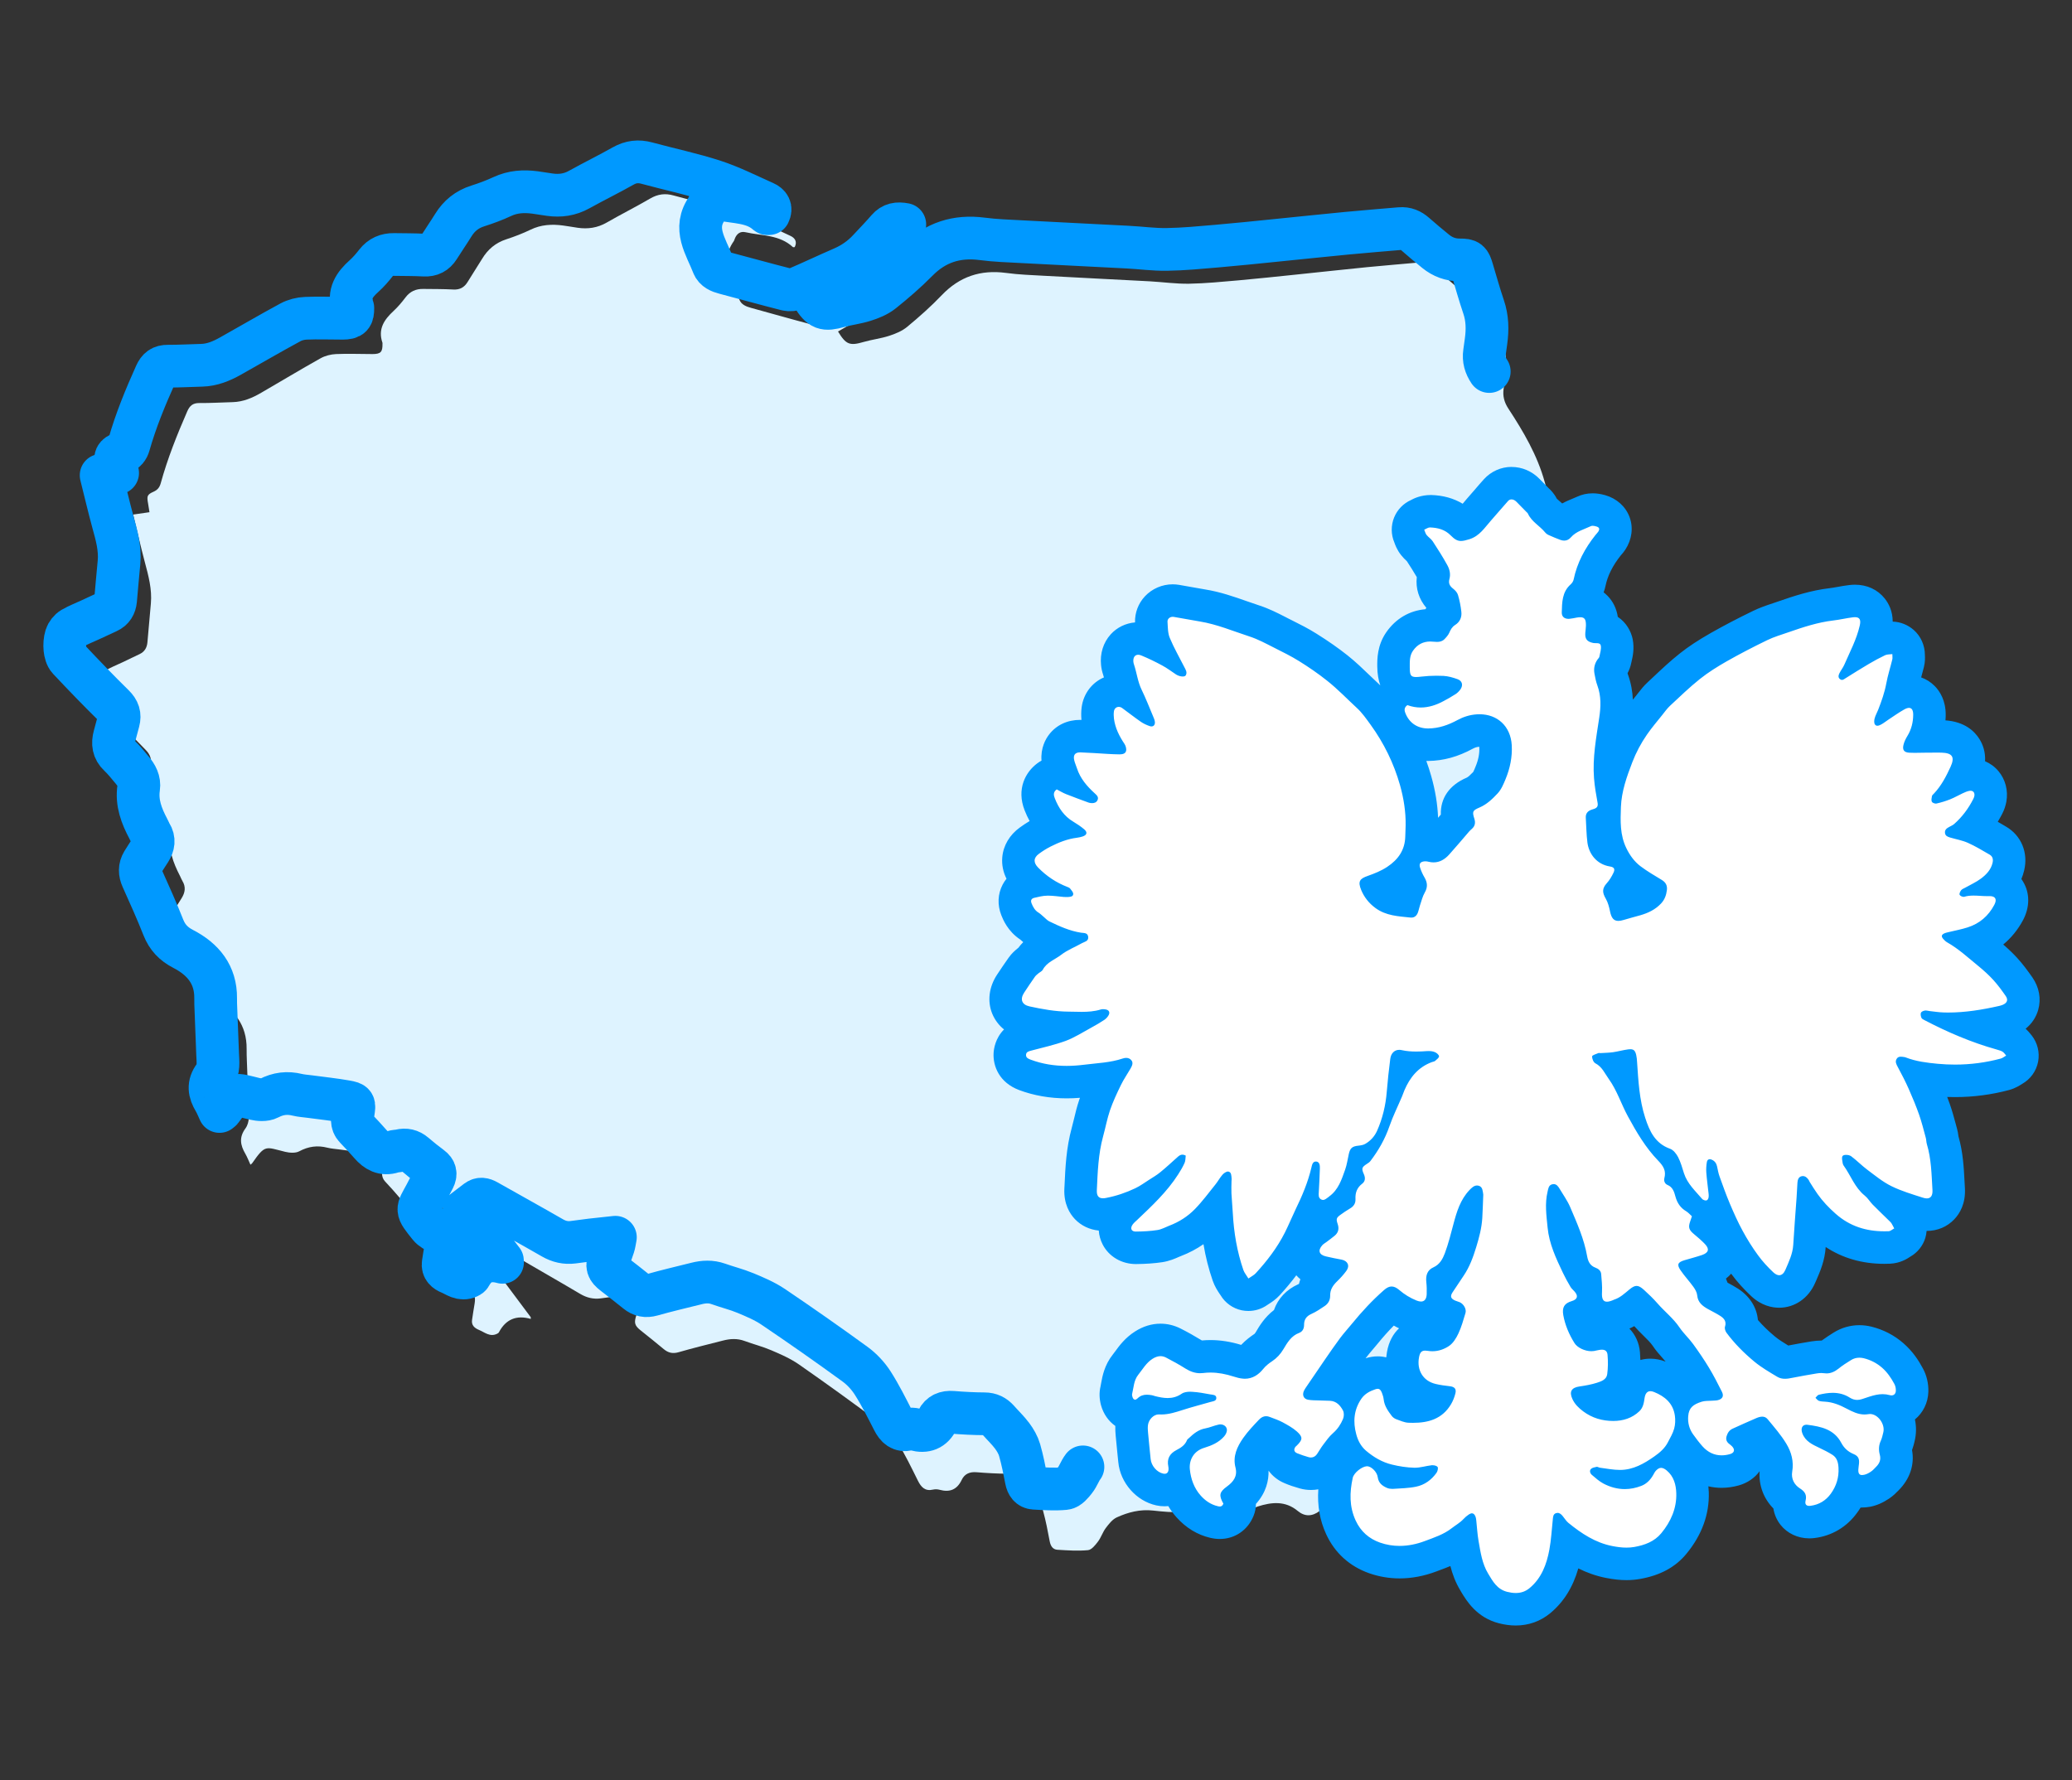 <svg xmlns="http://www.w3.org/2000/svg" width="64" height="55" fill="none" viewBox="0 0 64 55">
    <rect x="0" y="0" width="64" height="55" fill="#333333" stroke="none"/>
    <path fill="#DEF3FF" fill-rule="evenodd" d="M51.96 37.54c-.071.288-.12.58-.173.873-.027.147-.094.231-.251.224-.126-.007-.253.002-.378-.008-.21-.018-.374.065-.517.213-.411.425-.746.886-.818 1.51-.059.511-.292.946-.642 1.329-.823.898-1.63 1.812-2.443 2.72-.035.038-.063.083-.103.112-.372.266-.373.612-.257 1.017.23.801.146 1.616.06 2.47-.492-.1-.992.026-1.443-.283-.471-.325-.975-.6-1.46-.905-.257-.161-.526-.247-.83-.25-.42-.005-.84-.026-1.258-.056-.254-.018-.485.022-.691.175-.226.17-.456.175-.67-.003-.387-.322-.809-.275-1.239-.138-.107.034-.208.108-.293.186-.129.122-.244.258-.356.395-.094.116-.186.141-.294.028-.374-.396-.837-.488-1.358-.444-.307.025-.62-.006-.928-.04-.4-.045-.77.05-1.123.211-.135.062-.244.202-.339.328-.096.127-.145.291-.24.417-.083.11-.198.257-.31.267-.312.03-.63.007-.946-.012-.14-.009-.208-.114-.236-.258-.06-.317-.12-.636-.206-.946-.045-.16-.13-.313-.228-.447-.128-.178-.287-.333-.43-.5-.11-.129-.238-.196-.415-.197-.328-.003-.655-.02-.98-.047-.212-.018-.372.05-.46.237-.146.305-.372.39-.683.305-.062-.017-.136-.02-.2-.006-.244.058-.368-.07-.47-.275-.2-.403-.396-.81-.632-1.191-.14-.225-.33-.435-.541-.593-.824-.618-1.659-1.22-2.503-1.808-.259-.18-.556-.31-.848-.435-.269-.116-.556-.188-.832-.29-.223-.082-.444-.069-.667-.011-.455.117-.912.227-1.363.358-.183.054-.323.024-.465-.095-.232-.195-.47-.383-.707-.573-.194-.154-.218-.24-.133-.486.044-.129.093-.255.132-.385.024-.077.033-.16.056-.279-.274.03-.512.055-.75.083-.183.023-.366.05-.548.074-.224.028-.427-.02-.626-.137-.666-.395-1.34-.778-2.008-1.169-.104-.06-.202-.082-.303-.004-.126.096-.249.195-.398.314l1.177 1.576.002.054c-.448-.129-.773.015-.983.41-.01.021-.035.038-.058.048-.218.11-.384-.046-.563-.12-.131-.055-.236-.142-.21-.309.023-.168.052-.336.079-.503.037-.228-.012-.327-.204-.446-.105-.066-.227-.126-.302-.22-.427-.55-.38-.492-.113-1.005.085-.167.169-.333.252-.5.07-.142.05-.256-.083-.357-.173-.133-.342-.273-.507-.419-.133-.116-.276-.15-.445-.108-.072.018-.151.016-.221.039-.294.1-.502-.027-.685-.244-.148-.174-.299-.345-.456-.511-.139-.148-.092-.319-.07-.484.04-.278.046-.297-.216-.346-.371-.067-.747-.107-1.121-.16-.124-.017-.251-.024-.373-.054-.307-.079-.586-.043-.872.11-.118.063-.298.05-.437.016-.612-.15-.608-.234-1.019.354-.009.013-.025.022-.052.045-.054-.117-.098-.235-.16-.342-.152-.261-.197-.502.003-.776.145-.198.108-.456.099-.695l-.053-1.404c-.004-.119-.009-.238-.007-.358.008-.742-.384-1.231-.994-1.555-.293-.157-.485-.364-.605-.677-.2-.523-.425-1.036-.649-1.55-.077-.178-.083-.344.014-.51.072-.125.152-.246.227-.369.106-.17.136-.345.024-.528-.03-.05-.05-.107-.077-.16-.21-.405-.364-.821-.296-1.294.031-.216-.065-.399-.198-.56-.13-.157-.253-.322-.398-.462-.183-.176-.204-.378-.144-.606.04-.157.08-.314.122-.47.051-.198.003-.35-.147-.502-.47-.476-.927-.964-1.376-1.458-.072-.079-.104-.212-.115-.324-.013-.133-.005-.277.034-.404.03-.096.107-.198.19-.248.18-.108.376-.185.566-.275.174-.083.348-.168.522-.25.153-.074.222-.202.236-.364.036-.399.069-.798.106-1.196.04-.442-.075-.86-.187-1.28-.127-.476-.235-.957-.359-1.468.173-.024.325-.047.503-.073l-.044-.275c-.041-.225-.027-.27.171-.358.121-.054.185-.133.22-.259.21-.763.502-1.495.818-2.219.078-.182.179-.263.377-.261.343.003.687-.02 1.03-.028.321-.009.606-.13.878-.289.612-.354 1.217-.72 1.834-1.065.142-.08.316-.123.478-.131.376-.017.755 0 1.132 0 .253-.002.308-.065.303-.324 0-.01.002-.018-.001-.026-.146-.422.054-.714.344-.982.136-.126.257-.271.37-.42.14-.185.321-.264.545-.26.31.004.621.001.931.018.2.011.337-.065.44-.232.145-.24.3-.472.446-.712.177-.296.42-.5.748-.607.254-.083.507-.18.75-.297.324-.158.66-.176 1.006-.129.15.02.299.047.448.069.316.046.613.004.898-.16.445-.256.905-.487 1.348-.745.236-.137.463-.165.72-.092.687.193 1.387.343 2.062.57.53.178 1.032.442 1.544.677.142.065.218.18.134.348-.025 0-.046.007-.055 0-.417-.388-.965-.347-1.464-.46-.163-.038-.273.048-.333.203-.01.024-.014.05-.028.07-.464.654-.045 1.224.171 1.809.057.152.205.213.357.254.632.173 1.261.354 1.893.52.096.025.218.01.309-.03.47-.207.93-.434 1.397-.643.313-.14.584-.334.813-.59.192-.214.39-.423.575-.643.137-.163.297-.193.522-.148-.415.481-.785.976-1.275 1.33-.487.352-1.027.627-1.544.935.248.409.363.448.799.321.257-.074.528-.105.782-.188.195-.063.4-.148.555-.277.371-.307.733-.628 1.066-.976.552-.579 1.205-.794 1.985-.69.399.055.803.067 1.205.09 1.08.06 2.161.112 3.242.17.402.023.805.08 1.205.074.51-.009 1.021-.06 1.53-.104.593-.053 1.185-.117 1.777-.178.734-.076 1.468-.157 2.201-.23.543-.053 1.086-.097 1.628-.146.18-.016.326.049.458.17.207.186.417.37.63.548.214.179.458.273.742.272.268-.002.3.037.379.31.112.39.22.785.346 1.171.118.358.124.718.075 1.085l-.047.354c-.031.22.022.414.145.602.466.712.896 1.44 1.126 2.274.104.376.212.753.35 1.118.108.283.23.575.41.814.331.443.53.917.55 1.475.01.373.157.675.485.87.199.116.276.277.27.525-.015.809.001 1.62.008 2.429.001.11.019.22.03.33.032.272-.025.37-.284.46-.134.047-.272.085-.412.115-.27.059-.474.206-.614.448-.178.307-.368.61-.53.926-.048.093-.05.233-.025.34.094.387.189.777.32 1.152.093.262.232.51.373.75.205.35.425.694.652 1.032.107.159.159.323.123.505-.124.624-.095 1.256-.098 1.886-.001.494.01.989.007 1.483-.002.192.052.354.204.47.415.315.64.746.792 1.24.283.931.253.815 1.036 1.313l.563.36c-.108.128-.206.244-.302.36-.102.123-.149.262-.134.425.029.336.103.66.308.931.209.274.245.563.165.89" clip-rule="evenodd"/>
    <path stroke="#09F" stroke-linecap="round" stroke-linejoin="round" stroke-width="1.32" d="M33.45 45.316c-.096.125-.145.285-.243.409-.083.106-.199.251-.312.26-.315.03-.637.008-.955-.011-.14-.01-.21-.111-.238-.252-.06-.31-.121-.622-.208-.926-.045-.155-.132-.306-.23-.438-.13-.174-.29-.325-.434-.489-.112-.125-.241-.192-.42-.193-.33-.002-.66-.019-.99-.046-.212-.017-.373.05-.464.233-.146.298-.374.382-.688.298-.063-.016-.138-.02-.201-.006-.248.056-.373-.068-.476-.27-.202-.393-.4-.792-.638-1.164-.142-.22-.334-.426-.546-.58-.831-.605-1.674-1.195-2.525-1.77-.263-.177-.563-.304-.857-.426-.272-.113-.561-.183-.84-.283-.225-.08-.448-.068-.673-.011-.46.115-.921.222-1.375.351-.186.052-.327.023-.47-.093-.235-.191-.475-.375-.714-.56-.195-.152-.22-.236-.135-.477.045-.125.094-.25.133-.376.025-.076.034-.157.057-.274l-.757.082c-.185.022-.369.049-.553.072-.226.028-.431-.019-.632-.134-.672-.387-1.351-.761-2.027-1.144-.105-.059-.204-.08-.306-.004-.127.094-.251.192-.402.307l1.188 1.542.003.053c-.453-.126-.78.015-.992.402-.011.02-.037.037-.06.047-.22.107-.387-.045-.568-.119-.132-.053-.237-.137-.212-.3.024-.165.053-.33.08-.493.037-.223-.012-.32-.205-.437-.107-.063-.23-.122-.305-.216-.431-.538-.384-.48-.115-.983.086-.162.171-.325.255-.488.071-.139.05-.252-.083-.35-.176-.13-.347-.267-.513-.41-.133-.114-.28-.146-.448-.105-.073.017-.154.014-.225.038-.295.097-.506-.027-.69-.239-.15-.17-.303-.337-.461-.5-.14-.144-.093-.312-.07-.474.04-.271.046-.29-.22-.338-.374-.066-.752-.105-1.129-.156-.126-.017-.255-.024-.378-.054-.31-.076-.592-.042-.88.108-.118.062-.302.048-.44.016-.62-.146-.615-.23-1.03.347-.009.012-.025.02-.053.044-.054-.116-.098-.23-.16-.335-.154-.256-.199-.492.003-.76.146-.193.108-.446.099-.68l-.053-1.373c-.005-.117-.01-.233-.008-.35.008-.726-.387-1.205-1.002-1.523-.297-.153-.49-.356-.612-.661-.202-.512-.428-1.014-.654-1.517-.079-.175-.085-.337.013-.5.074-.122.154-.24.23-.36.106-.167.136-.338.024-.517-.03-.049-.05-.105-.078-.156-.211-.397-.368-.804-.299-1.266.032-.212-.066-.39-.2-.549-.13-.154-.254-.315-.401-.452-.185-.172-.206-.37-.146-.594.04-.152.08-.305.123-.458.053-.195.004-.343-.149-.492-.473-.465-.934-.943-1.388-1.427-.073-.076-.105-.207-.117-.316-.012-.13-.004-.271.035-.396.03-.093.108-.193.192-.243.181-.105.38-.18.57-.269.178-.081.352-.164.528-.245.154-.07.224-.196.24-.355.035-.39.068-.78.106-1.17.04-.433-.076-.842-.19-1.253-.127-.466-.236-.936-.362-1.436l.509-.072c-.017-.096-.03-.183-.046-.27-.04-.22-.026-.264.175-.35.12-.051.185-.13.22-.252.212-.747.507-1.463.826-2.172.08-.178.181-.257.38-.255.347.002.694-.02 1.042-.028.323-.008.61-.128.885-.282.617-.346 1.229-.705 1.852-1.042.142-.078.318-.122.48-.128.382-.017.763 0 1.144-.001.256-.002.311-.063.307-.317-.001-.008.001-.018-.002-.025-.147-.413.055-.699.348-.961.137-.123.259-.265.372-.41.142-.183.325-.259.55-.256.313.005.628.002.94.019.203.01.34-.064.445-.228.146-.234.305-.461.45-.696.179-.29.423-.489.755-.594.256-.082.512-.176.756-.29.33-.155.667-.173 1.017-.127.15.02.302.046.452.068.32.045.62.003.907-.157.449-.25.913-.476 1.36-.729.238-.134.468-.16.729-.09.692.189 1.398.335 2.079.557.535.175 1.043.434 1.559.663.144.063.22.177.137.341-.026 0-.048.007-.056 0-.421-.38-.975-.34-1.479-.45-.164-.037-.276.047-.336.198-.01.023-.014.05-.028.07-.468.638-.046 1.196.173 1.769.057.148.206.209.36.249.637.168 1.273.346 1.912.508.095.024.219.01.311-.03.473-.202.938-.424 1.41-.628.317-.137.59-.327.82-.577.194-.21.395-.414.58-.63.139-.16.3-.189.528-.145-.419.471-.793.956-1.288 1.302-.49.344-1.036.613-1.558.915.25.399.366.438.806.314.26-.073.533-.103.79-.184.198-.063.403-.144.56-.27.375-.301.74-.615 1.076-.956.557-.566 1.217-.777 2.005-.675.402.053.81.065 1.215.087 1.09.059 2.183.11 3.273.168.406.02.812.078 1.217.071.516-.008 1.03-.058 1.545-.102.598-.051 1.196-.114 1.793-.174.741-.074 1.481-.153 2.222-.224.547-.053 1.096-.095 1.644-.143.181-.016.328.047.461.165.209.183.421.363.637.537.215.174.462.268.748.266.27-.001.303.036.382.303.114.383.222.768.35 1.146.12.351.125.703.076 1.062-.015.116-.032.231-.048.347-.031.216.023.405.147.589"/>
    <path fill="#fff" fill-rule="evenodd" d="M49.494 25.473c.008.165.015.329.035.49.01.067.044.209.174.276-.107-.289-.14-.576-.146-.85-.02.014-.043.025-.065.036l.002.048zm-6.894 1.99c.051.074.11.131.18.182.16.117.356.15.6.177l.035-.11c.036-.113.079-.254.159-.39-.076-.079-.134-.205-.179-.334-.081.074-.171.145-.27.21-.176.116-.354.199-.525.266zm7.457.094c.059.119.097.229.125.332l.34-.095c.194-.056.323-.126.418-.227.006-.006.012-.013.017-.021-.202-.122-.403-.245-.59-.386l-.053-.041c-.006.017-.013.034-.022.052-.067.146-.147.276-.235.386zM49.28 43.25c.16.097.34.144.55.144.198 0 .344-.05.462-.162-.007 0 .004-.076.01-.112.067-.477.406-.646.675-.646.097 0 .198.02.299.06.333.135.554.316.7.507.16-.13.338-.187.436-.218.037-.011.073-.02.108-.027-.053-.096-.105-.19-.16-.281-.145-.24-.303-.472-.47-.699-.05-.07-.108-.135-.165-.2-.093-.105-.185-.211-.263-.326-.091-.135-.218-.26-.354-.393-.098-.098-.196-.195-.286-.299-.089-.1-.183-.196-.28-.287-.138.115-.307.244-.537.318-.13.057-.254.085-.37.085-.183 0-.349-.07-.469-.198-.031-.032-.057-.067-.078-.102-.06.08-.149.16-.284.22.05.208.135.397.256.593 0-.003.001-.003.005-.003.014 0 .058.015.089.015.102-.022.151-.031.201-.038.022-.003.1-.009.123-.009.368 0 .646.257.677.623.02.245.016.48-.013.7-.061.486-.502.627-.668.68-.065.022-.13.039-.194.055zm-5.898.152c.046.017.117.044.143.048l.12.002c.341 0 .523-.075.642-.196l-.058-.013c-.634-.15-1.01-.735-.894-1.39.1-.57.514-.632.688-.632.049 0 .103.004.166.015h.03c.116 0 .189-.026.26-.073 0 0 .047-.039.114-.183.053-.114.093-.233.13-.353-.129-.061-.217-.137-.277-.214-.131.201-.35.296-.553.296-.104 0-.212-.023-.321-.066-.209-.083-.404-.194-.582-.332-.289.263-.56.554-.837.894l-.143.17c-.072.085-.146.17-.213.26-.14.187-.272.379-.404.57 0 0-.273.397-.386.564l.097.003c.15.007.335.05.512.185.006-.01.012-.02.02-.03.201-.293.483-.417.679-.484.084-.028.162-.041.239-.041.129 0 .446.044.601.45.042.108.07.214.082.317.006.06.053.135.117.222l.028.01zm3.436 6.311c-.126 0-.253-.017-.39-.052-.494-.125-.71-.486-.869-.75-.242-.401-.31-.79-.368-1.134 0 0-.026-.148-.03-.18l-.012.009c-.279.217-.583.33-.852.43l-.106.039c-.32.122-.644.183-.96.183-.266 0-.526-.044-.774-.131-.473-.167-.832-.493-1.039-.943-.292-.635-.21-1.237-.126-1.635.045-.206.196-.407.387-.551-.077-.098-.141-.208-.193-.33-.054.05-.11.127-.172.208l-.05.066c-.026.036-.052.077-.078.118-.03.051-.063.102-.097.15-.143.202-.36.317-.597.317-.045 0-.161-.016-.205-.03-.14-.038-.28-.084-.412-.14-.191-.078-.33-.231-.378-.42-.04-.152-.018-.314.061-.457-.06-.038-.121-.07-.178-.101-.067-.037-.139-.062-.21-.089-.133.14-.257.276-.358.419-.188.268-.19.397-.165.497.108.416-.023.776-.388 1.07.043.117.042.245-.003.362-.1.248-.321.402-.58.402-.039 0-.14-.013-.178-.022-.297-.07-.562-.232-.785-.482-.16-.18-.283-.393-.362-.632-.105.08-.235.126-.378.126-.036 0-.117-.01-.151-.017-.411-.089-.74-.464-.781-.894l-.08-.816c-.009-.101-.018-.221.002-.354.009-.073.029-.144.056-.21-.248-.018-.453-.194-.526-.458-.033-.117-.037-.225-.013-.33.012-.049.019-.091.026-.134.033-.183.077-.431.261-.662l.087-.115c.111-.152.247-.342.475-.486.17-.108.342-.161.517-.161.136 0 .27.032.397.097.22.112.435.234.645.365.106.065.16.065.178.065.126-.015.226-.021.325-.021.275 0 .557.048.863.147.052.017.126.04.182.043h.007c.04 0 .098-.007.184-.113.134-.165.28-.27.391-.345.078-.052.14-.119.192-.206.125-.211.283-.477.579-.644.045-.294.224-.52.515-.65.1-.044.19-.105.281-.166.016-.312.17-.532.281-.656-.01-.003-.02-.006-.03-.007-.277-.066-.478-.238-.55-.471-.073-.234-.004-.49.186-.7.066-.073.134-.12.18-.15l.159-.119c-.025-.108-.03-.206-.013-.298-.08-.013-.179-.042-.236-.073l-.038-.023-.049.102c-.05.103-.097.208-.144.312-.063.142-.126.282-.196.42-.23.456-.55.904-.977 1.37-.082.088-.168.143-.238.188l-.069.045c-.085.06-.187.092-.29.092-.034 0-.069-.004-.102-.01-.136-.03-.255-.113-.327-.233l-.047-.07c-.048-.074-.11-.165-.151-.283-.205-.591-.32-1.21-.356-1.898l-.01-.14c-.096.116-.194.23-.298.337-.27.276-.597.49-.972.632l-.089.038c-.101.045-.228.1-.382.124-.218.034-.458.051-.733.054-.264 0-.481-.124-.588-.333-.11-.211-.081-.466.074-.681.043-.06.09-.109.131-.148-.15.047-.299.084-.45.113-.071.014-.135.02-.193.02-.253 0-.412-.11-.5-.204-.137-.142-.2-.336-.19-.572l.005-.09c.025-.547.05-1.11.206-1.677.024-.092.047-.185.069-.278.045-.189.09-.377.153-.56.1-.287.226-.562.35-.817-.106.014-.6.067-.6.067-.205.026-.41.04-.615.04-.465 0-.888-.073-1.29-.224-.444-.168-.473-.51-.465-.648.008-.165.087-.467.522-.583l.299-.077c.198-.05.398-.1.592-.164-.326-.031-.636-.093-.91-.153-.378-.082-.526-.318-.58-.452-.055-.136-.115-.41.103-.742.112-.17.227-.339.344-.505.06-.086.13-.144.176-.182.032-.028.058-.047.082-.064.148-.228.354-.35.508-.443.048-.029.096-.057.14-.09l.048-.037c-.107-.046-.213-.096-.319-.147-.112-.054-.192-.127-.244-.177l-.098-.086c-.285-.181-.397-.409-.459-.567-.07-.178-.065-.365.019-.525.078-.152.22-.262.396-.31-.035-.031-.069-.065-.102-.099-.23-.234-.263-.47-.25-.625.013-.154.083-.375.34-.56.135-.099.279-.19.43-.267.097-.048.207-.1.33-.15-.185-.185-.33-.418-.443-.705-.191-.487.095-.767.226-.864.088-.066.193-.099.3-.099.05 0 .103.008.152.024l-.032-.09c-.023-.066-.046-.132-.064-.2-.077-.303.016-.507.108-.624.072-.095.243-.253.555-.253.22.008.406.02.592.03l.098.007c-.063-.152-.115-.325-.14-.514-.015-.13-.016-.245-.001-.35.041-.334.314-.578.648-.578.063 0 .125.009.184.026-.054-.145-.088-.286-.12-.414-.02-.087-.04-.174-.069-.258-.014-.043-.034-.11-.043-.188-.022-.221.038-.422.17-.567.122-.136.291-.21.478-.21.096 0 .195.021.292.062.071.03.142.06.212.092-.077-.198-.087-.396-.094-.556l-.005-.085c-.011-.178.05-.346.17-.475.126-.133.305-.21.49-.21.028 0 .086.005.113.01.139.022.806.141.806.141.432.071.83.21 1.213.345.13.046.261.092.393.134.261.086.489.202.708.315l.24.121c.237.119.474.239.698.38.347.216.645.424.91.636.235.186.45.391.665.597.092.09.184.178.279.265.188.172.333.374.462.553.48.661.812 1.341 1.017 2.066.137.484.202.954.194 1.395l-.012.341c-.002.092-.01.181-.026.268.026-.005.054-.009.084-.01l.04-.002c.114 0 .18.01.245.028h.007c.061 0 .107-.046.133-.074.133-.147.262-.3.392-.45 0 0 .236-.275.246-.285-.087-.4.065-.668.473-.841.13-.057.25-.168.39-.317.048-.05.1-.173.144-.282.123-.297.173-.567.157-.838-.017-.306-.198-.482-.493-.482-.188.01-.313.049-.446.12-.386.21-.754.314-1.126.319-.569 0-1.01-.307-1.198-.82-.111-.314-.014-.625.254-.813.044-.03.09-.053.141-.07-.16-.11-.278-.316-.28-.689-.003-.223-.006-.516.189-.797.226-.328.553-.501.946-.501.044 0 .09.002.136.007.04-.09.125-.272.318-.41-.015-.114-.036-.225-.066-.335-.362-.301-.331-.642-.282-.821-.152-.298-.302-.53-.453-.761-.07-.057-.12-.105-.162-.159-.075-.095-.11-.192-.132-.25-.09-.254.015-.586.264-.688.08-.043.203-.106.365-.106.432.014.751.142.998.393l.01.012.063-.02c.105-.033.185-.125.316-.284l.363-.42c.097-.113.193-.225.292-.334.124-.138.294-.214.479-.214.187 0 .366.079.507.22l.31.316c.04.042.12.141.145.194.026.06.105.129.189.202.084.074.167.148.24.231.057.025.114.05.172.072.175-.154.37-.233.53-.3.047-.02.096-.038.142-.06.068-.033.196-.06.27-.06.1 0 .19.022.248.039.276.078.382.263.42.367.039.104.08.314-.078.556-.028.042-.062.084-.098.125-.317.398-.505.777-.587 1.174-.033.16-.126.317-.253.429-.037.033-.06.075-.075.136h.04c.247 0 .4.105.486.192.202.207.194.482.192.584l-.002.046c.346.076.432.36.45.457.038.186 0 .35-.028.47-.016.084-.105.291-.16.357.012.143.029.24.062.33.17.462.133.907.082 1.244l-.034.229c-.082.521-.158 1.015-.125 1.503.063-.206.138-.407.216-.61.132-.34.302-.663.508-.961.113-.164.238-.318.364-.472l.18-.227c.075-.095.15-.189.237-.27l.156-.147c.26-.243.521-.487.799-.709.243-.194.526-.38.89-.587.42-.238.848-.46 1.28-.67.179-.087.368-.152.557-.215l.154-.052c.508-.176.97-.327 1.487-.388.091-.01.182-.027.273-.044.117-.021.234-.043.352-.056.02-.002.092-.007.112-.007.293 0 .454.15.525.238.133.168.17.383.11.642-.038.16-.087.31-.141.454.073-.038.147-.075.22-.11.126-.06.245-.068.324-.075.023-.003.047-.004.072-.004.124 0 .258.043.35.122.108.096.195.232.195.376.003.102.007.186-.017.285l-.072.273c-.039.145-.08.29-.107.438-.013.071-.029.142-.046.211.085-.032.17-.048.254-.048.166 0 .32.064.435.179.132.133.198.315.196.542-.002.236-.045.46-.128.664h.508c.13.002.53.012.737.344.138.22.135.492-.01.806l-.023.05c.019-.005.039-.01.059-.013.028-.005.095-.011.125-.011.188 0 .363.08.48.219.12.142.168.336.134.531-.016.08-.042.158-.083.238-.121.24-.268.457-.438.65l.032.015c.215.095.419.214.623.332l.098.058c.279.163.403.47.323.805-.04.174-.12.333-.238.479.147.072.227.18.263.239.07.117.162.366-.018.7-.23.433-.587.748-1.038.91l.42.35c.2.164.369.32.514.479.156.17.294.358.427.549.125.182.165.386.11.577-.033.112-.128.32-.41.442-.068.03-.136.05-.205.066-.27.061-.521.108-.758.143.237.088.47.164.702.229.289.081.388.145.556.358.09.115.128.264.1.407-.027.144-.116.27-.243.342-.083.055-.169.11-.287.142-.498.135-1.016.203-1.54.203-.194 0-.389-.009-.583-.027-.146-.014-.296-.03-.448-.053l.061.133c.12.272.234.547.332.827.067.19.12.385.172.58l.043.156c.014.053.024.114.031.174.137.47.16.916.183 1.347l.011.205c.018.302-.093.486-.188.588-.124.131-.297.204-.486.204-.088 0-.181-.016-.276-.046l-.137-.044c-.16-.051-.324-.104-.486-.163l.1.099c.033.03.09.085.139.168.025.04.05.09.076.14.063.118.085.275.045.403-.04.127-.118.252-.238.314-.077.052-.204.135-.385.143l-.15.003c-.73 0-1.332-.22-1.84-.67-.153-.135-.286-.266-.403-.4l-.002.026c-.025.33-.048.66-.069.99-.02.337-.142.616-.25.862l-.035.082c-.126.292-.369.466-.65.466-.13 0-.325-.038-.52-.22-.212-.2-.393-.402-.54-.602-.183-.251-.354-.522-.507-.806-.138-.253-.259-.516-.372-.78-.076.052-.165.085-.261.097.002.053-.005.105-.022.153l-.02.058c.114.098.213.187.306.282.264.273.25.534.219.666-.039.163-.157.38-.5.5l-.154.049c.045.055.089.112.13.17.12.166.19.332.207.494.007 0 .03.017.078.044l.12.064c.1.054.2.108.294.169.273.177.409.438.383.724.194.247.427.483.712.719.165.136.362.255.57.38l.075.044c.018-.01.081-.023.105-.028.257-.052.516-.096.774-.139.074-.013.151-.02.226-.02.052 0 .102.003.152.01l.382.352-.315-.39c.13-.106.273-.198.415-.287.17-.107.352-.16.54-.16.084 0 .171.011.256.033.29.072.552.208.777.404.238.207.386.449.488.636.074.137.113.303.108.468-.012.33-.244.585-.555.623.158.232.214.513.152.765-.035.145-.063.251-.109.35-.008.018-.015.04-.002.092.085.317-.003.62-.244.859-.085.087-.15.153-.238.212-.089.059-.224.14-.395.172-.031.006-.124.016-.156.016-.116 0-.225-.03-.319-.085-.055.159-.135.31-.239.454-.238.329-.574.529-.972.578-.02.002-.08.006-.1.006-.203 0-.379-.082-.495-.23-.058-.074-.143-.22-.125-.433-.317-.24-.464-.603-.4-.975.029-.174-.01-.346-.117-.524-.111-.185-.258-.362-.412-.549-.115.056-.363.168-.363.168.088.151.111.321.066.483-.06.215-.232.377-.47.443-.132.036-.265.055-.393.055-.37 0-.702-.154-.965-.447-.078-.088-.152-.18-.223-.274l-.02.038c-.048.098-.107.183-.17.26l.006.004c.3.25.46.61.474 1.071.018.556-.175 1.085-.577 1.57-.345.42-.811.544-1.132.601-.11.02-.222.029-.331.029-.161 0-.33-.019-.531-.058-.52-.102-.949-.348-1.308-.611-.013.108-.028.215-.049.322-.076.42-.243 1.032-.784 1.482-.213.176-.464.266-.748.266z" clip-rule="evenodd"/>
    <path fill="#09F" fill-rule="evenodd" d="M50.329 41.043c.053-.024.103-.048.15-.075.088.1.182.193.277.287.123.12.227.224.292.319.1.149.206.268.3.374.033.039.068.077.1.116-.156-.06-.314-.091-.47-.091-.108 0-.212.014-.31.041-.002-.08-.007-.159-.013-.24-.025-.29-.143-.543-.326-.731m-8.149.918l.019-.024c.059-.079.124-.154.188-.23l.155-.184c.17-.21.34-.4.51-.572.052.03.106.058.162.084-.176.165-.316.403-.373.732-.01.055-.017.112-.023.166-.09-.022-.18-.032-.264-.032-.123 0-.249.02-.374.06m1.93-18.453c.48-.006.924-.13 1.384-.38.068-.036.125-.054.188-.058h.01v.007c.012.195-.026.393-.115.606-.023.057-.053.13-.072.165-.096.1-.163.16-.2.175-.538.23-.816.634-.8 1.141l-.086.1c-.015-.415-.086-.845-.21-1.284-.045-.16-.096-.317-.153-.473h.054m2.578-9.083c-.324 0-.634.139-.852.38-.1.11-.198.224-.295.338-.076.09-.153.179-.232.266-.045.05-.088.102-.13.154-.28-.169-.604-.259-.974-.27h-.003c-.322 0-.53.108-.618.154h.002c-.237.105-.424.296-.523.537-.102.249-.1.529.006.776.024.07.08.228.208.389.054.069.115.131.18.191.1.153.207.321.305.49-.04.347.065.68.296.95-.012.014-.022.027-.032.042-.492.042-.914.291-1.206.71-.284.41-.28.831-.279 1.057.002.233.038.426.094.586-.016-.016-.032-.032-.05-.047l-.275-.261c-.214-.206-.436-.42-.694-.625-.282-.223-.586-.436-.955-.667-.251-.158-.5-.283-.74-.403l-.12-.06-.116-.06c-.226-.115-.483-.247-.783-.345-.127-.041-.254-.085-.38-.13-.405-.142-.823-.29-1.3-.367-.127-.021-.255-.044-.382-.067-.142-.026-.283-.052-.425-.075-.053-.01-.139-.016-.193-.016-.324 0-.636.135-.856.369-.205.218-.316.51-.307.808-.29.024-.56.156-.753.37-.228.253-.334.592-.296.954.01.096.031.194.065.296.009.026.016.053.023.079-.365.156-.632.498-.688.924-.016.123-.018.25-.006.388h-.043c-.39 0-.73.159-.953.448-.11.14-.268.418-.238.811-.045.024-.088.051-.13.083-.36.267-.65.789-.392 1.45.046.117.097.228.155.333-.097.057-.196.123-.3.198-.32.23-.514.56-.545.924-.019.228.026.453.131.66-.045.056-.086.118-.12.183-.151.29-.166.625-.04.945.05.125.195.495.589.754.037.033.06.054.086.075l.002.002c-.052.053-.104.11-.153.177l-.026.02c-.067.057-.177.146-.277.29-.12.17-.237.343-.352.517-.252.382-.306.822-.15 1.206.08.193.204.359.365.487-.271.27-.316.602-.323.731-.022.4.174.911.79 1.142.454.17.948.256 1.467.256.133 0 .27-.005.411-.017l-.022.061c-.072.211-.122.419-.165.603-.022.088-.043.177-.067.265-.17.622-.197 1.214-.223 1.788l-.005.09c-.022.472.167.773.327.942.193.201.45.324.736.352.01.148.05.294.12.43.192.374.585.605 1.027.605.313-.003.576-.022.816-.058.22-.034.394-.111.509-.162l.065-.027c.251-.096.484-.219.697-.367.065.392.16.765.285 1.127.063.181.151.313.21.402l.034.049c.143.239.38.408.654.465.068.014.136.02.205.02.206 0 .408-.062.58-.183l.048-.032c.084-.053.212-.135.338-.271.19-.207.361-.412.513-.616.038.044.08.085.126.122-.018.047-.03.095-.043.144l-.021.01c-.368.163-.63.447-.752.798-.29.222-.455.5-.566.69-.024.04-.037.048-.044.052-.106.071-.254.178-.403.334-.329-.1-.64-.149-.947-.149-.088 0-.177.004-.266.012-.224-.137-.44-.258-.654-.366-.198-.101-.409-.152-.625-.152-.27 0-.535.08-.785.24-.308.195-.49.446-.612.613-.023.033-.047.065-.073.097-.264.33-.325.68-.363.887-.006.033-.011.065-.018.097-.045.187-.04.384.014.585.075.272.234.494.442.64-.004.106.003.205.011.297.016.176.034.35.051.526l.03.295c.061.64.555 1.201 1.173 1.336.085.019.172.028.257.028.038 0 .077-.002.114-.006.073.124.158.239.253.345.293.328.645.542 1.045.636.102.023.197.035.292.035.468 0 .868-.275 1.045-.717.048-.118.071-.242.072-.366.32-.356.398-.729.39-1.028.123.17.294.305.501.39.14.06.294.112.467.16.113.032.227.047.342.047.077 0 .153-.007.227-.02-.033.503.046.96.242 1.385.265.577.725.995 1.328 1.207.302.106.618.16.941.16.377 0 .759-.073 1.138-.216l.103-.039c.102-.038.212-.079.327-.127.063.244.155.502.31.757l.021.037c.168.279.481.799 1.172.975.177.045.35.068.516.068.399 0 .768-.132 1.069-.383.41-.341.696-.796.864-1.381.258.128.542.233.86.295.233.045.432.067.627.067.142 0 .283-.012.418-.036.625-.11 1.093-.364 1.433-.776.48-.583.713-1.224.692-1.906-.003-.063-.007-.123-.013-.18.132.031.27.047.408.047.174 0 .351-.025.529-.074.269-.076.494-.23.646-.439-.031.433.123.844.425 1.15.03.185.104.357.22.505.21.266.535.419.89.419.049 0 .102-.002.16-.01.533-.065 1-.342 1.317-.782.039-.052.075-.107.109-.161h.043c.074 0 .158-.006.252-.024.196-.038.385-.12.578-.248.135-.09.23-.189.288-.248.362-.358.508-.803.426-1.254.038-.105.062-.2.079-.273.055-.227.057-.455.01-.673.246-.203.405-.508.415-.856.008-.252-.052-.51-.17-.723-.12-.224-.3-.515-.598-.774-.283-.248-.616-.42-.985-.513-.125-.031-.252-.047-.378-.047-.282 0-.558.08-.796.23-.114.072-.239.151-.366.245h-.012c-.102 0-.207.01-.306.026-.24.04-.478.08-.716.128-.153-.094-.296-.183-.408-.276-.206-.17-.38-.34-.53-.513-.033-.382-.246-.727-.61-.965-.106-.068-.216-.128-.328-.188-.014-.041-.03-.084-.049-.126.063-.049.116-.1.162-.152l.016.023c.166.227.37.452.603.671.315.295.643.358.864.358.48 0 .907-.295 1.111-.77l.034-.076c.117-.27.264-.605.291-1.03.522.345 1.13.52 1.813.52.058 0 .115-.002.172-.004.32-.013.538-.157.631-.219.22-.126.386-.332.461-.576.021-.071.035-.145.04-.218h.007c.33 0 .631-.128.851-.362.164-.173.353-.48.325-.962l-.011-.2c-.022-.424-.046-.903-.188-1.398-.01-.086-.024-.16-.043-.23l-.04-.148c-.056-.21-.114-.419-.186-.623-.025-.071-.05-.142-.079-.215.082.003.164.004.244.004.567 0 1.13-.075 1.672-.22.195-.054.335-.146.403-.19.255-.145.433-.394.489-.682.055-.287-.018-.586-.2-.815-.063-.08-.123-.148-.185-.206.189-.152.324-.353.389-.585.095-.339.03-.694-.181-1-.137-.194-.287-.402-.469-.601-.126-.138-.268-.274-.431-.415.246-.202.45-.454.61-.75.215-.405.216-.84.001-1.195l-.05-.079c.035-.085.064-.172.085-.263.132-.55-.089-1.081-.56-1.355l-.1-.059-.155-.09c.048-.08.094-.162.138-.247.064-.125.105-.25.128-.378.06-.341-.03-.684-.245-.94-.112-.134-.254-.238-.413-.305.016-.296-.074-.526-.174-.686-.152-.244-.456-.534-1.05-.578.005-.053.008-.107.008-.16.004-.457-.184-.742-.341-.901-.12-.12-.26-.21-.417-.265l.007-.027c.027-.097.053-.193.077-.29.042-.168.035-.306.031-.38 0-.29-.126-.577-.344-.768-.181-.158-.412-.253-.65-.258-.001-.327-.125-.562-.245-.713-.219-.276-.546-.428-.92-.428-.05 0-.107.003-.168.01-.128.014-.255.037-.381.06-.081.014-.163.03-.246.039-.567.068-1.077.234-1.593.414l-.147.05c-.188.062-.399.132-.616.238-.481.233-.91.458-1.31.685-.386.22-.69.42-.955.632-.297.236-.563.486-.82.729l-.163.152c-.13.12-.222.24-.296.335l-.044.057-.122.15v.002c-.011-.245-.054-.512-.154-.785l-.01-.035c.045-.084.09-.19.114-.317l.011-.048c.034-.145.09-.389.034-.682-.05-.246-.195-.516-.46-.692-.04-.258-.146-.474-.315-.648-.04-.04-.08-.076-.123-.11.025-.064.044-.13.058-.198.065-.316.22-.626.473-.945.048-.052.097-.113.139-.176.205-.314.252-.681.13-1.009-.123-.327-.398-.573-.753-.674-.136-.038-.262-.057-.385-.057-.174 0-.337.036-.488.108-.038.018-.076.033-.115.049-.096.04-.213.087-.339.156l-.083-.073c-.028-.024-.057-.047-.083-.073-.084-.164-.19-.269-.242-.315l-.292-.297c-.235-.24-.542-.37-.865-.37m0 1.003c.05 0 .105.025.15.071l.309.315c.016.016.037.03.046.05.113.253.365.378.532.582.028.035.067.064.108.082.118.054.24.104.362.15.041.015.082.023.12.023.077 0 .147-.032.206-.1.165-.19.405-.245.62-.348.015-.007.033-.01.054-.01.036 0 .076.01.11.02.098.027.115.08.06.164-.026.038-.06.07-.088.106-.323.407-.563.852-.67 1.367-.01.056-.05.115-.094.154-.264.235-.264.554-.273.865-.004.131.082.199.209.199.011 0 .023 0 .033-.002.075-.006.147-.025.22-.037.042-.007.078-.011.11-.011.137 0 .179.073.174.263-.002.074-.013.147-.019.221-.014.188.054.27.238.31.086.019.22-.023.24.08.021.108-.022.232-.044.347-.006.03-.037.057-.057.085-.093.133-.123.28-.094.438.022.123.047.248.09.365.12.327.108.659.057.995-.093.62-.21 1.237-.161 1.867.019.255.064.507.11.759.018.1-.01.153-.096.186-.038.015-.077.023-.113.038-.107.044-.162.122-.155.24.016.255.018.512.05.766.046.347.281.674.697.74.126.02.163.076.11.19-.055.116-.123.233-.21.328-.153.171-.134.294-.03.476.069.119.105.262.133.399.041.198.113.288.255.288.047 0 .103-.01.167-.03.168-.051.339-.095.508-.143.244-.07.466-.174.645-.365.113-.12.16-.258.18-.414.017-.138-.034-.238-.157-.313-.223-.135-.45-.267-.66-.425-.189-.144-.327-.334-.435-.556-.2-.41-.184-.84-.168-1.273.019-.483.179-.933.351-1.38.117-.305.269-.59.453-.856.144-.21.312-.404.47-.603.079-.098.15-.201.24-.285.304-.283.602-.572.925-.83.257-.205.54-.381.825-.544.41-.233.83-.45 1.253-.655.209-.102.435-.167.655-.244.451-.157.904-.307 1.381-.364.209-.024.415-.075.623-.1l.055-.003c.149 0 .187.088.145.264-.098.425-.303.807-.475 1.203-.04.093-.107.174-.152.266-.029.06-.05.134.023.185.02.014.038.02.056.02.04 0 .075-.029.113-.053.236-.148.471-.296.712-.438.166-.098.335-.19.51-.273.06-.028.136-.022.221-.033 0 .075.009.122-.001.163-.06.248-.14.492-.186.742-.052.282-.147.548-.25.813-.035.09-.086.175-.11.267-.017.06-.022.144.009.188.02.03.047.04.075.04.042 0 .089-.023.125-.043.075-.041.141-.097.213-.143.162-.107.32-.22.487-.314.06-.035.111-.052.152-.052.087 0 .131.073.13.215-.002.232-.056.45-.178.651-.053.086-.1.181-.123.28-.037.154.02.23.18.239.055.003.112.004.167.004.115 0 .23-.004.345-.005l.321-.002.157.001c.342.009.425.133.284.44-.136.296-.285.583-.511.823-.024.025-.057.05-.063.08-.011.059-.026.13-.002.176.016.03.08.055.125.055.007 0 .015-.001.022-.003.142-.032.285-.076.42-.13.132-.052.255-.126.384-.185.066-.03.134-.063.205-.075.013-.002.026-.004.036-.004.09 0 .137.065.12.162-.006.033-.02.066-.035.096-.148.291-.34.55-.587.768-.046.04-.106.065-.16.095-.075.04-.137.089-.125.184.01.09.082.117.154.139.185.055.38.088.555.166.233.104.452.238.672.365.095.056.113.149.088.254-.05.213-.194.362-.357.484-.148.111-.322.188-.484.28-.044.026-.1.043-.129.08-.031.04-.064.112-.046.143.017.032.08.062.122.062.007 0 .013 0 .018-.002.096-.029.193-.037.29-.037.139 0 .279.017.417.017h.058l.022-.001c.182 0 .233.102.142.272-.181.341-.455.578-.824.695-.194.062-.395.099-.594.147-.044.012-.09.02-.13.04-.082.04-.093.09-.035.161.037.043.079.086.127.113.355.2.65.477.963.731.162.133.32.274.46.428.142.155.266.326.386.498.083.12.046.214-.088.272-.036.015-.076.027-.114.036-.521.118-1.046.204-1.581.204-.048 0-.095-.001-.143-.003-.143-.004-.283-.028-.425-.043-.04-.005-.083-.018-.124-.018-.009 0-.018.001-.027.004-.044.007-.106.035-.117.07-.017.044-.002.108.017.155.015.03.059.052.094.07.712.372 1.447.688 2.222.905.196.056.203.065.301.189-.058.033-.11.078-.168.093-.465.125-.935.186-1.41.186-.179 0-.357-.008-.538-.025-.334-.032-.667-.072-.984-.195-.016-.007-.033-.011-.05-.013-.036-.005-.072-.011-.107-.011-.048 0-.094.013-.126.066-.055.09-.01.168.035.253.121.224.238.451.341.684.115.26.224.522.318.79.08.23.14.467.203.702.02.066.016.137.035.202.14.464.145.943.174 1.42.01.17-.05.261-.174.261-.035 0-.075-.007-.12-.022-.33-.106-.666-.205-.974-.357-.268-.132-.505-.328-.746-.508-.172-.129-.324-.286-.495-.414-.04-.03-.101-.044-.159-.044-.022 0-.042.002-.061.007-.082.018-.067.108-.056.175.008.05.012.108.04.146.222.308.344.682.653.93.095.076.16.19.247.279.17.173.348.342.522.513.02.02.042.04.057.064.03.05.057.105.085.158-.058.03-.115.085-.173.087l-.131.002c-.56 0-1.066-.152-1.507-.543-.211-.187-.4-.384-.56-.612-.086-.12-.162-.246-.241-.371-.012-.02-.018-.042-.031-.061-.044-.066-.102-.119-.178-.119l-.033.003c-.1.019-.128.107-.135.196-.011.159-.018.319-.028.477-.035.483-.073.965-.102 1.448-.017.28-.138.527-.245.777-.047.107-.113.162-.19.162-.055 0-.115-.03-.177-.086-.173-.163-.338-.34-.477-.532-.174-.237-.331-.489-.471-.747-.15-.274-.277-.56-.399-.847-.117-.277-.218-.562-.32-.846-.034-.096-.052-.198-.073-.298-.02-.096-.068-.169-.158-.21-.024-.012-.047-.018-.068-.018-.045 0-.08.027-.09.085-.017.105-.026.215-.018.32.017.227.049.453.073.678.003.034.003.07-.003.102-.014.061-.042.09-.085.09-.02 0-.042-.005-.066-.017-.016-.007-.033-.014-.043-.026-.212-.25-.461-.472-.566-.799-.053-.167-.1-.34-.18-.496-.054-.104-.147-.224-.25-.26-.46-.165-.634-.542-.768-.96-.182-.559-.21-1.139-.25-1.718-.004-.073-.01-.149-.027-.22-.03-.127-.073-.177-.181-.177-.019 0-.04.001-.061.004-.158.02-.313.065-.47.088-.128.018-.259.02-.388.028h-.005c-.014 0-.03-.004-.044-.004-.007 0-.013 0-.018.003-.07.031-.191.063-.194.101-.005.072.041.184.1.215.208.108.29.312.413.483.255.354.384.774.59 1.153.267.49.55.974.939 1.374.166.172.248.315.188.544-.02.082.017.17.096.203.168.068.21.223.248.364.056.2.157.347.334.452.062.038.111.096.174.153l-.054.16c-.064.183-.038.26.113.387.118.098.235.198.34.307.15.155.121.27-.085.342-.177.06-.36.107-.539.16-.212.063-.248.134-.125.314.122.178.272.337.397.512.055.077.108.17.116.26.02.22.163.328.33.423.13.072.264.136.387.216.116.075.193.17.142.33-.018.052.01.136.044.184.248.335.543.63.861.894.217.18.466.324.708.469.076.046.156.062.24.062.073 0 .149-.013.224-.029.251-.05.504-.094.756-.136.046-.007.095-.013.143-.013.027 0 .053.002.078.006.029.004.056.006.082.006.14 0 .26-.059.374-.15.119-.097.25-.179.38-.26.08-.052.17-.075.26-.075.044 0 .09.005.135.016.212.053.4.148.569.295.162.143.277.315.377.5.033.06.049.14.046.21-.003.091-.057.143-.133.143-.017 0-.035-.002-.055-.008-.073-.02-.146-.03-.22-.03-.135 0-.266.032-.399.074l-.243.08c-.05.016-.097.024-.144.024-.079 0-.154-.023-.23-.071-.169-.108-.347-.148-.527-.148-.142 0-.286.025-.43.06-.04.01-.068.062-.102.094.035.032.065.078.106.093.058.02.123.023.186.026.244.013.463.105.676.218.173.091.349.178.546.178.04 0 .078-.004.12-.01.016-.004.033-.005.05-.005.246 0 .473.315.412.566-.022.088-.04.179-.078.261-.066.143-.07.288-.03.434.04.15-.01.267-.114.37-.052.052-.1.11-.162.15-.064.044-.137.083-.213.098-.022.004-.042.007-.06.007-.086 0-.118-.052-.115-.162.002-.063.015-.125.02-.187.016-.156-.023-.24-.167-.3-.172-.072-.295-.185-.381-.348-.22-.416-.625-.502-1.038-.555l-.034-.003c-.136 0-.185.117-.129.267.094.25.313.346.53.45.137.066.275.133.402.215.139.091.176.233.185.4.016.299-.067.563-.238.8-.153.211-.365.34-.627.373-.012.002-.026.003-.038.003-.096 0-.14-.054-.114-.162.044-.181-.025-.283-.174-.378-.181-.115-.274-.302-.24-.512.055-.319-.024-.61-.18-.867-.162-.27-.375-.513-.577-.758-.048-.059-.106-.08-.168-.08-.06 0-.124.02-.182.045-.245.102-.486.217-.73.325-.102.046-.156.126-.188.23-.028.093-.008.167.065.23.035.03.074.055.104.088.098.105.07.202-.067.24-.088.025-.174.037-.258.037-.224 0-.423-.092-.591-.28-.106-.119-.2-.246-.293-.375-.116-.165-.163-.356-.147-.552.02-.263.15-.365.419-.45.096-.03.203-.023.305-.03.062-.007.127-.002.187-.016.15-.036.198-.128.129-.264-.126-.249-.252-.498-.396-.736-.152-.252-.319-.497-.492-.735-.13-.178-.296-.33-.42-.512-.19-.282-.458-.489-.678-.741-.13-.15-.275-.288-.422-.422-.089-.08-.156-.121-.226-.121-.065 0-.132.036-.22.109-.15.123-.288.257-.479.317l-.03.014c-.077.032-.138.048-.188.048-.12 0-.164-.096-.151-.297.01-.186-.011-.374-.026-.56-.009-.103-.09-.162-.176-.194-.167-.062-.228-.19-.257-.352-.094-.536-.315-1.03-.527-1.526-.085-.197-.214-.374-.324-.56-.044-.074-.095-.144-.182-.144-.015 0-.03.002-.047.006-.114.029-.12.136-.143.23-.088.368-.035.735.001 1.104.048.504.26.952.473 1.4.07.148.15.292.234.434.03.052.08.093.122.14.126.139.096.248-.082.3-.233.07-.304.196-.262.435.057.313.18.596.346.863.09.143.322.25.52.25.029 0 .057-.002.083-.006.062-.012.123-.028.185-.037.02-.002.038-.004.057-.004.104 0 .167.047.176.162.017.197.016.399-.01.594-.021.17-.187.224-.323.268-.173.054-.353.086-.532.112-.25.035-.326.16-.22.39.075.16.193.275.334.38.277.206.588.296.927.296h.001c.303 0 .58-.086.806-.3.115-.11.14-.257.16-.404.021-.141.08-.216.18-.216.033 0 .07.008.112.025.334.134.59.349.644.728.019.131.014.276-.021.403-.039.145-.121.28-.191.417-.095.188-.25.322-.418.44-.32.225-.658.42-1.063.42-.207 0-.416-.042-.623-.069-.03-.004-.062-.027-.09-.027h-.008c-.062.013-.137.025-.178.067-.053.055-.025.137.03.183.111.095.224.196.352.265.215.114.438.173.663.173.168 0 .339-.033.51-.099.16-.061.284-.186.37-.341.025-.044.048-.092.082-.129.057-.06.108-.087.16-.087.054 0 .11.028.174.081.222.185.287.446.295.701.015.466-.167.877-.462 1.236-.215.26-.514.369-.834.426-.08.014-.163.02-.244.02-.144 0-.288-.02-.433-.048-.528-.103-.955-.388-1.36-.717-.068-.056-.116-.138-.174-.208-.043-.053-.093-.1-.159-.1-.014 0-.029.003-.045.007-.094.028-.095.117-.103.196-.034.312-.049.626-.106.933-.084.454-.243.882-.612 1.188-.13.108-.273.151-.428.151-.086 0-.175-.014-.267-.037-.308-.079-.44-.322-.583-.56-.187-.308-.236-.662-.297-1.008-.037-.207-.047-.419-.07-.628-.005-.04-.008-.08-.021-.117-.027-.074-.064-.112-.114-.112-.028 0-.06.013-.096.036-.061.04-.118.09-.168.144-.106.114-.242.187-.36.28-.25.195-.545.289-.828.396-.254.096-.518.151-.782.151-.204 0-.407-.032-.608-.103-.33-.117-.591-.337-.749-.68-.2-.434-.188-.87-.091-1.318.034-.156.28-.351.436-.36h.007c.125 0 .307.168.33.34.025.18.14.266.285.329.048.021.104.03.157.03h.027c.237-.016.479-.019.712-.067.262-.053.478-.208.635-.43.033-.048.057-.145.032-.18s-.097-.053-.155-.053h-.026c-.175.02-.347.077-.52.077h-.018c-.23-.006-.465-.042-.689-.097-.302-.072-.566-.228-.804-.43-.16-.138-.25-.318-.3-.507-.103-.381-.077-.755.157-1.096.107-.156.262-.235.428-.292.03-.01.054-.016.076-.016.064 0 .1.042.133.128.025.064.045.131.053.198.022.203.135.36.252.515.032.042.085.079.136.098.122.044.248.103.375.109l.141.003c.472 0 .903-.116 1.176-.574.06-.102.105-.216.134-.33.038-.144-.024-.21-.172-.227-.146-.018-.294-.035-.436-.07-.4-.094-.583-.436-.516-.812.026-.155.074-.218.193-.218.025 0 .052.003.084.008.048.008.094.011.14.011.187 0 .361-.062.511-.162.128-.086.223-.243.291-.388.094-.2.153-.416.217-.628.038-.121-.053-.28-.177-.336-.046-.02-.098-.031-.144-.052-.137-.062-.156-.133-.077-.254.115-.17.225-.341.34-.51.184-.271.295-.574.39-.885.09-.294.169-.591.188-.9.014-.239.02-.477.03-.716l-.001-.018c-.017-.1-.017-.222-.129-.26-.022-.007-.043-.011-.063-.011-.093 0-.166.071-.232.14-.282.296-.395.67-.496 1.052-.079.302-.157.607-.265.9-.066.173-.155.347-.353.436-.192.084-.242.255-.22.456.014.124.016.25.012.375-.007.15-.069.226-.176.226-.04 0-.084-.01-.135-.03-.197-.08-.376-.188-.537-.327-.085-.072-.16-.108-.235-.108-.077 0-.151.036-.235.11-.36.315-.684.665-.987 1.036-.122.15-.253.292-.369.447-.159.212-.308.432-.46.651-.2.29-.398.582-.596.874-.025.037-.05.077-.068.118-.05.126 0 .236.131.262.11.02.225.018.339.022.113.006.225.005.34.011.201.01.32.145.403.302.036.07.032.184 0 .26-.07.167-.17.317-.312.44-.118.103-.21.236-.305.362-.069.09-.123.191-.187.284-.048.068-.113.104-.187.104-.022 0-.045-.004-.069-.01-.12-.035-.24-.073-.356-.121-.099-.04-.114-.122-.05-.203.011-.013.027-.023.039-.035.182-.18.194-.263.003-.434-.13-.115-.287-.201-.441-.285-.124-.067-.261-.111-.393-.163-.04-.017-.08-.025-.118-.025-.077 0-.147.034-.21.098-.174.183-.35.366-.496.574-.19.272-.328.568-.24.91.071.276-.065.444-.263.59-.234.171-.257.27-.11.53-.026.068-.065.088-.112.088-.02 0-.04-.004-.063-.01-.213-.05-.385-.17-.526-.328-.205-.229-.305-.515-.335-.81-.028-.283.114-.567.444-.665.23-.07.452-.166.614-.352.046-.052.085-.127.087-.192.002-.105-.088-.18-.202-.18-.019 0-.038.002-.057.007-.14.03-.272.092-.41.117-.21.038-.36.162-.505.3-.02.02-.049.037-.058.06-.06.157-.193.24-.328.31-.211.111-.298.271-.25.505.006.034.01.068.006.102-.007.08-.05.125-.12.125-.015 0-.029-.002-.044-.005-.197-.043-.368-.243-.388-.452-.027-.272-.056-.542-.08-.814-.008-.078-.013-.16-.002-.238.023-.167.174-.325.33-.325h.013l.067.002c.232 0 .446-.07.665-.14.28-.091.568-.163.852-.246.074-.022.182-.023.184-.121.002-.106-.112-.1-.184-.113-.184-.034-.37-.07-.557-.08-.02-.002-.042-.003-.065-.003-.094 0-.196.014-.263.061-.143.099-.288.134-.435.134-.127 0-.255-.026-.385-.058-.034-.009-.065-.023-.099-.029-.054-.009-.107-.016-.159-.016-.102 0-.199.027-.287.114-.027.026-.053.04-.076.04-.037 0-.067-.034-.083-.093-.008-.026-.014-.058-.008-.084.049-.202.05-.418.19-.594.138-.171.242-.365.44-.492.084-.053.166-.082.246-.082.056 0 .113.014.17.043.207.106.41.22.608.344.14.086.285.14.443.14.03 0 .06-.001.09-.005.08-.01.158-.015.234-.015.242 0 .476.047.71.122.096.031.198.059.298.066.017.002.034.003.052.003.235 0 .421-.12.566-.3.08-.1.174-.173.28-.243.14-.094.255-.216.346-.37.12-.201.241-.412.485-.503.107-.04.153-.134.153-.245-.001-.168.071-.272.228-.342.144-.064.277-.155.41-.244.11-.074.17-.185.168-.32-.004-.186.087-.32.216-.444.102-.099.198-.205.282-.319.118-.158.048-.312-.146-.35-.162-.032-.325-.06-.485-.1-.212-.05-.254-.185-.109-.346.038-.041.09-.07.135-.103.08-.062.165-.121.243-.187.12-.098.146-.222.095-.368-.05-.148-.04-.188.081-.276.096-.07.196-.138.298-.198.117-.066.179-.162.172-.292-.01-.196.047-.353.208-.476.096-.073.102-.18.051-.294-.08-.18-.061-.218.098-.32.038-.024.077-.05.104-.085.25-.328.451-.68.587-1.073.109-.314.26-.616.39-.923.027-.063.047-.128.074-.191.171-.401.43-.718.854-.872.033-.011.072-.016.095-.036.048-.043.123-.098.12-.142-.005-.049-.077-.109-.134-.13-.055-.023-.12-.031-.183-.031l-.05.001c-.113.008-.226.014-.338.014-.148 0-.295-.01-.444-.043-.026-.006-.054-.01-.078-.01-.15 0-.259.107-.28.283-.044.338-.08.677-.108 1.018-.034.418-.13.821-.3 1.203-.075.167-.2.307-.362.4-.06.036-.137.048-.209.056-.196.02-.26.073-.302.263-.036.16-.058.327-.113.481-.108.304-.208.618-.488.822-.01.006-.016.016-.026.022-.053.036-.106.089-.168.089-.02 0-.04-.005-.061-.017-.088-.049-.075-.142-.07-.23.013-.238.026-.477.033-.716.003-.09 0-.21-.11-.223h-.017c-.098 0-.117.112-.136.193-.106.447-.282.865-.482 1.275-.115.24-.216.487-.335.725-.235.465-.55.876-.9 1.257-.055.06-.134.098-.227.163-.06-.1-.124-.174-.155-.26-.196-.57-.295-1.158-.327-1.758-.011-.204-.032-.409-.042-.613-.006-.125 0-.25.002-.375 0-.028.006-.057.003-.085-.01-.083-.001-.194-.102-.213h-.013c-.052 0-.126.051-.166.097-.082.092-.14.205-.218.301-.207.257-.403.524-.633.76-.221.227-.49.4-.792.514-.122.047-.24.116-.367.135-.218.034-.44.045-.662.047l-.003.001c-.144 0-.185-.099-.1-.219.04-.055.094-.099.144-.146.456-.433.917-.864 1.26-1.4.075-.115.144-.233.2-.358.03-.068.025-.15.035-.225-.038-.02-.072-.029-.102-.029-.057 0-.102.03-.146.07-.178.158-.352.322-.537.472-.108.09-.231.16-.35.237-.139.089-.272.187-.42.258-.287.137-.59.24-.904.3-.037.008-.069.011-.098.011-.137 0-.197-.079-.189-.251.026-.557.044-1.115.193-1.659.074-.268.124-.544.213-.807.092-.267.213-.525.337-.78.086-.178.201-.342.3-.514.045-.08.091-.174.023-.254-.041-.051-.1-.072-.16-.072-.036 0-.074.007-.109.02-.382.128-.784.14-1.178.19-.185.023-.368.037-.551.037-.378 0-.752-.057-1.116-.194-.073-.027-.144-.059-.139-.149.005-.09.082-.108.157-.128.357-.096.72-.174 1.067-.301.274-.102.525-.265.785-.406.139-.075.277-.156.41-.244.053-.036.104-.091.134-.148.046-.09.006-.157-.093-.174-.026-.004-.054-.008-.081-.008-.024 0-.049.003-.072.01-.194.06-.39.073-.589.073-.137 0-.274-.006-.41-.007-.405-.003-.804-.076-1.2-.162-.239-.052-.302-.22-.164-.428.108-.166.22-.33.334-.493.029-.04.073-.071.111-.105.044-.036.106-.061.13-.108.123-.233.372-.31.563-.457.193-.15.432-.242.649-.364.078-.044.2-.055.19-.188-.014-.14-.137-.12-.224-.134-.348-.054-.663-.197-.975-.348-.065-.031-.116-.09-.172-.137-.053-.043-.1-.094-.157-.13-.115-.067-.175-.172-.222-.292-.037-.093-.003-.148.08-.169.132-.03.267-.066.4-.067l.026-.001c.161 0 .324.026.485.04l.087.003.05-.001c.068-.006.157-.01.159-.093.001-.055-.054-.115-.094-.166-.018-.025-.054-.04-.086-.052-.346-.133-.644-.333-.904-.598-.148-.15-.149-.301.025-.426.114-.084.235-.161.362-.225.254-.128.518-.234.805-.27.061-.008.123-.021.182-.04.135-.044.157-.13.048-.222-.104-.088-.219-.165-.336-.235-.284-.168-.454-.423-.57-.72-.034-.087-.063-.19.058-.278.09.046.186.106.29.147.231.093.466.176.7.263.017.006.034.009.05.011.018.002.036.004.053.004.07 0 .134-.021.167-.093.044-.094-.023-.153-.09-.214-.237-.216-.443-.455-.544-.767-.027-.08-.062-.16-.083-.242-.042-.164.018-.252.178-.252h.016c.278.01.555.031.835.047.118.006.238.014.356.014h.004c.087 0 .187-.012.21-.105.016-.066-.01-.16-.049-.218-.161-.24-.288-.491-.325-.78-.008-.073-.012-.148-.002-.22.01-.09.076-.144.15-.144.035 0 .072.012.105.036.192.14.38.288.576.424.083.057.18.102.274.134.02.007.038.01.056.01.07 0 .113-.054.105-.139-.006-.06-.032-.12-.057-.177-.114-.272-.222-.548-.35-.812-.123-.25-.151-.523-.237-.781-.009-.027-.017-.055-.02-.083-.014-.136.045-.222.148-.222.03 0 .062.007.099.023.219.09.434.195.643.308.15.08.285.184.428.278l.03.017c.058.03.123.046.176.046.045 0 .08-.012.094-.037.053-.094-.004-.174-.045-.255-.151-.299-.32-.59-.448-.899-.064-.151-.06-.334-.071-.503-.005-.085.071-.15.16-.15.01 0 .02 0 .03.002.27.044.538.098.808.142.53.087 1.024.297 1.531.462.268.087.51.22.758.345.262.133.529.262.778.418.298.186.587.383.864.604.327.258.611.558.915.838.165.15.297.341.43.524.411.567.717 1.193.907 1.863.113.402.182.823.174 1.248-.001.114-.009.227-.011.341-.01.418-.218.712-.558.938-.189.125-.392.205-.601.279-.237.083-.318.161-.2.441.09.215.233.4.436.55.33.243.708.255 1.085.296l.027.001c.097 0 .162-.058.198-.149.029-.074.042-.154.067-.228.046-.134.079-.276.148-.397.095-.165.084-.309-.007-.465-.055-.092-.1-.192-.134-.293-.046-.13.002-.195.137-.206h.025c.032 0 .064.003.093.012.056.014.108.02.16.02.19 0 .347-.094.481-.243.21-.233.41-.473.614-.709.026-.03.056-.057.086-.083.097-.086.116-.187.078-.31-.072-.223-.057-.258.156-.349.226-.096.401-.264.56-.435.114-.12.183-.288.248-.445.137-.334.21-.681.19-1.047-.035-.59-.448-.955-.995-.955-.028 0-.056 0-.085.003-.216.014-.412.076-.6.178-.279.151-.57.254-.894.258h-.01c-.334 0-.594-.178-.708-.492-.034-.092-.02-.166.069-.229.14.051.277.074.41.074.247 0 .485-.077.717-.204.124-.067.248-.136.366-.213.056-.037.106-.09.145-.143.09-.13.056-.265-.093-.317-.139-.05-.286-.092-.43-.1-.075-.003-.148-.005-.223-.005-.153 0-.306.009-.458.027-.068.008-.123.013-.168.013-.176 0-.191-.075-.193-.303 0-.178-.01-.351.1-.51.137-.196.316-.284.534-.284.033 0 .066.002.1.006.037.003.073.006.108.006.084 0 .163-.018.229-.084.058-.06.117-.125.15-.2.041-.096.086-.18.18-.239.148-.093.212-.24.192-.41-.02-.174-.054-.35-.104-.517-.021-.075-.088-.146-.152-.196-.101-.079-.148-.163-.113-.293.043-.15.008-.302-.063-.43-.139-.254-.295-.498-.453-.74-.05-.075-.133-.125-.19-.196-.034-.044-.048-.107-.072-.162.059-.023.118-.069.176-.069h.004c.238.009.46.064.636.244.124.126.211.174.318.174.072 0 .153-.02.262-.054.318-.1.472-.36.67-.581.177-.198.346-.403.524-.6.03-.034.068-.049.107-.049" clip-rule="evenodd"/>
</svg>
